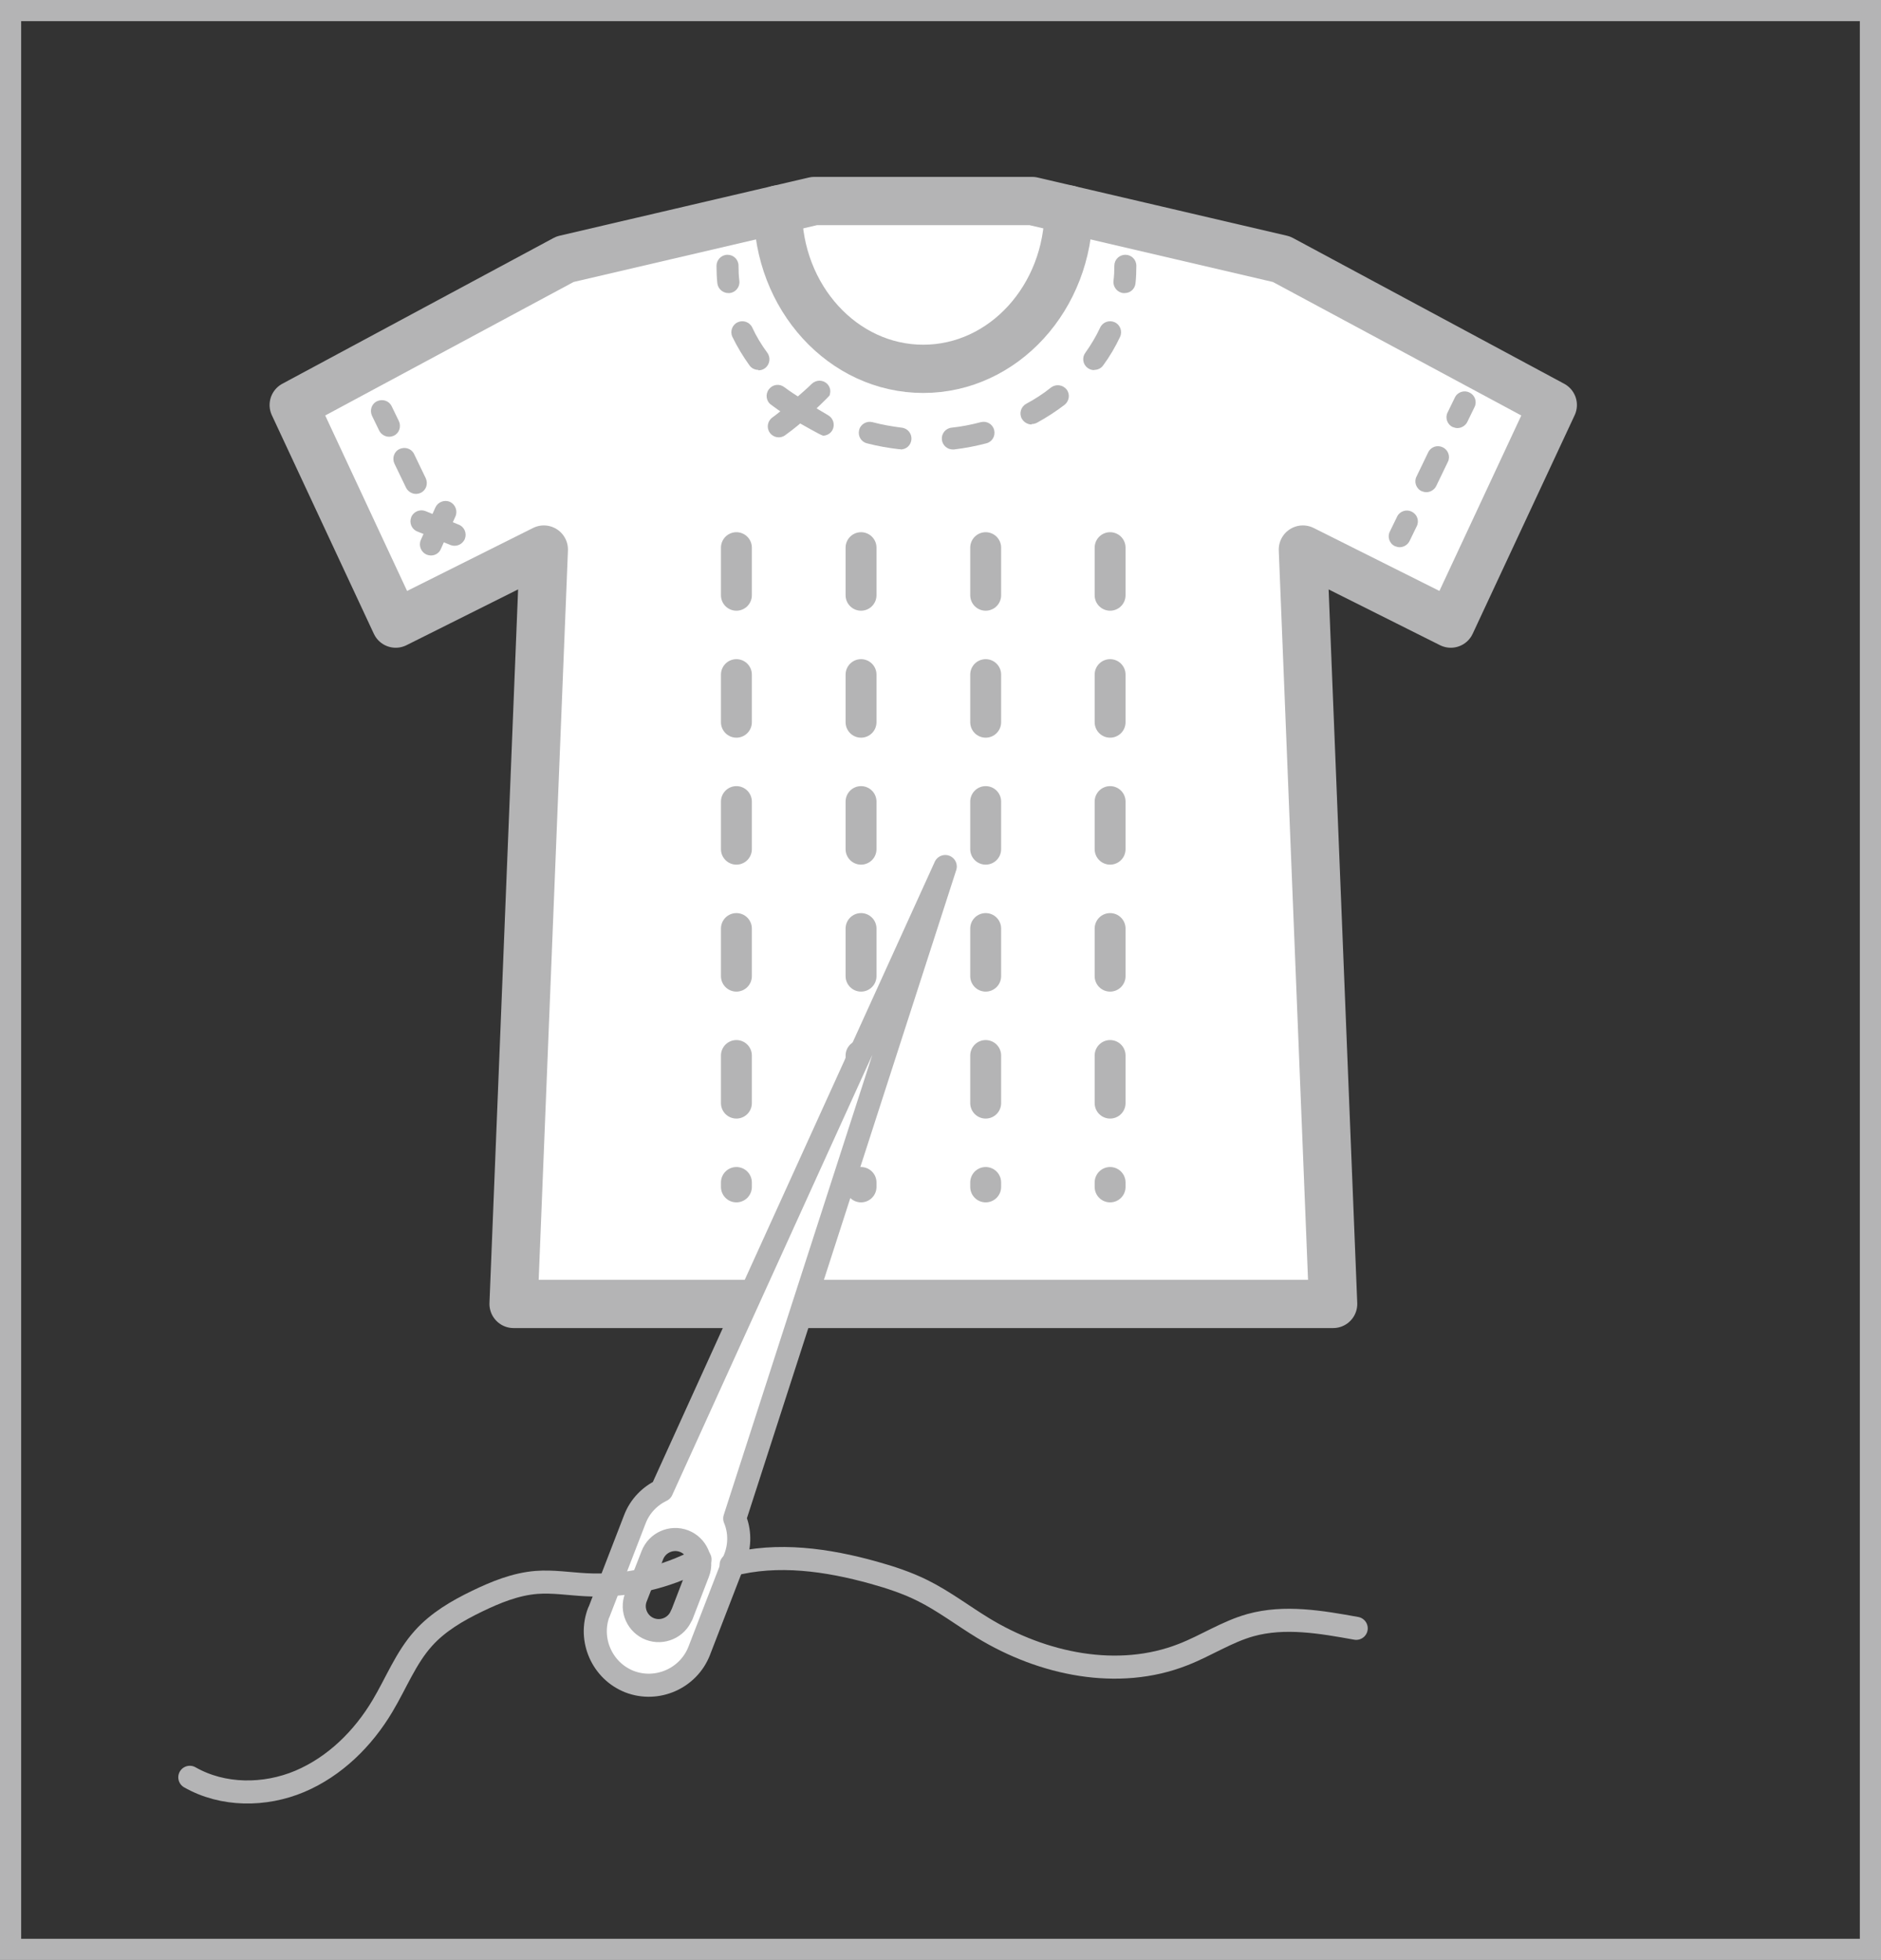 <?xml version="1.0" encoding="UTF-8"?>
<svg id="_レイヤー_2" data-name="レイヤー 2" xmlns="http://www.w3.org/2000/svg" viewBox="0 0 88.89 92.62">
  <rect x="0" y="0" width="88.89" height="92.62" fill="#333333" stroke="none"/>
  <defs>
    <style>
      .cls-1 {
        stroke-miterlimit: 10;
      }

      .cls-1, .cls-2, .cls-3, .cls-4 {
        fill: none;
        stroke: #b4b4b5;
      }

      .cls-2 {
        stroke-dasharray: 0 0 2.25 3.75;
        stroke-width: 1.46px;
      }

      .cls-2, .cls-3, .cls-4 {
        stroke-linecap: round;
        stroke-linejoin: round;
      }

      .cls-5 {
        fill: #fff;
      }

      .cls-5, .cls-6 {
        stroke-width: 0px;
      }

      .cls-3 {
        stroke-width: 1.09px;
      }

      .cls-6 {
        fill: #b4b4b5;
      }

      .cls-4 {
        stroke-width: 2.28px;
      }
    </style>
  </defs>
  <g id="_レイヤー_1-2" data-name="レイヤー 1">
    <polyline class="cls-5" points="38.5 9.5 48.78 9.5 60.56 12.25 73.38 19.14 68.56 29.47 61.57 25.97 63 61.62 43.63 61.62 24.27 61.62 25.7 25.97 18.7 29.47 13.88 19.14 26.7 12.25 38.48 9.5"/>
    <polyline class="cls-4" points="38.5 9.5 48.78 9.5 60.56 12.25 73.38 19.14 68.56 29.47 61.57 25.97 63 61.62 43.63 61.62 24.27 61.62 25.7 25.97 18.7 29.47 13.88 19.14 26.7 12.25 38.48 9.5"/>
    <path class="cls-4" d="m50.5,9.9c0,4.16-3.08,7.53-6.87,7.53s-6.87-3.37-6.87-7.53"/>
    <line class="cls-2" x1="34.8" y1="25.88" x2="34.8" y2="56.09"/>
    <line class="cls-2" x1="40.69" y1="25.88" x2="40.69" y2="56.09"/>
    <line class="cls-2" x1="46.58" y1="25.88" x2="46.58" y2="56.09"/>
    <line class="cls-2" x1="52.46" y1="25.88" x2="52.46" y2="56.09"/>
    <path class="cls-6" d="m53.14,13.85s-.04,0-.06,0c-.28-.03-.49-.29-.46-.57.03-.24.04-.48.04-.72,0-.29.23-.52.52-.52s.52.23.52.52-.01.56-.04.83c-.03.27-.25.46-.51.46"/>
    <path class="cls-6" d="m42.56,21.23s-.04,0-.06,0c-.52-.06-1.03-.15-1.53-.28-.28-.07-.44-.35-.37-.63.07-.28.36-.44.63-.37.45.12.91.2,1.38.26.29.03.49.29.46.57-.03.27-.25.46-.51.46m2.46,0c-.26,0-.48-.2-.51-.46-.03-.28.17-.54.46-.57.47-.05.93-.14,1.38-.26.28-.07.56.09.63.37.07.28-.09.56-.37.63-.5.13-1.01.23-1.53.29-.02,0-.04,0-.06,0m-6.14-.66c-.08,0-1.06-.57-1.14-.61-.46-.25-.9-.54-1.31-.85-.23-.17-.27-.5-.09-.73.18-.23.5-.27.73-.09.36.28,1.65,1.09,2.06,1.32.25.14.34.45.21.7-.09.17-.27.27-.46.27m.34-1.93c-.03.08-.86.85-.92.91-.38.37-.78.7-1.2,1-.23.17-.56.11-.72-.12-.17-.23-.11-.56.12-.72.38-.27,1.53-1.26,1.86-1.59.21-.2.53-.2.73,0,.14.14.18.34.12.51m9.54,1.41c-.18,0-.36-.1-.46-.27-.14-.25-.05-.57.21-.71.41-.22.81-.48,1.17-.77.23-.17.55-.13.73.09.18.23.13.55-.09.73-.41.31-.85.6-1.31.85-.08.04-.17.06-.25.06m-12.91-2.56c-.16,0-.32-.07-.42-.21-.31-.43-.58-.88-.81-1.35-.12-.26-.01-.57.25-.69.26-.12.57-.01.69.25.19.41.43.81.71,1.19.17.23.12.56-.11.73-.09.07-.2.1-.31.1m15.87-.01c-.11,0-.21-.03-.31-.1-.23-.17-.28-.49-.11-.72.27-.38.51-.78.7-1.19.12-.26.43-.37.69-.25.26.12.37.43.25.69-.22.47-.49.93-.8,1.35-.1.14-.26.21-.42.21"/>
    <path class="cls-6" d="m34.42,13.85c-.26,0-.49-.2-.52-.46-.03-.27-.04-.55-.04-.83s.23-.52.52-.52.52.23.52.52c0,.24.01.48.04.72.03.29-.18.54-.46.57-.02,0-.04,0-.06,0"/>
    <path class="cls-6" d="m18.39,20.64c-.19,0-.38-.11-.47-.29l-.34-.7c-.12-.26-.02-.57.24-.69.26-.12.57-.02.69.24l.34.7c.12.26.02.57-.24.69-.07.03-.15.05-.23.05"/>
    <path class="cls-6" d="m19.66,23.34c-.19,0-.38-.11-.47-.29l-.55-1.14c-.12-.26-.02-.57.24-.69.26-.12.57-.02.69.24l.55,1.14c.12.26.02.57-.24.69-.07.03-.15.05-.23.05"/>
    <path class="cls-6" d="m21.84,25.65c-.14.13-.35.18-.54.11l-1.57-.64c-.27-.1-.4-.4-.3-.67.1-.27.41-.4.67-.3l1.57.64c.27.1.4.4.3.67-.03.08-.08.14-.13.19"/>
    <path class="cls-6" d="m20.37,26.25c.19,0,.38-.11.46-.3l.69-1.54c.12-.26,0-.57-.25-.69-.26-.12-.57,0-.69.25l-.69,1.54c-.12.26,0,.57.25.69.07.03.15.05.23.05"/>
    <path class="cls-6" d="m68.88,20.23c-.08,0-.15-.02-.23-.05-.26-.12-.37-.44-.24-.69l.34-.7c.12-.26.44-.37.69-.24.26.12.37.43.24.69l-.34.7c-.09.18-.28.29-.47.29"/>
    <path class="cls-6" d="m67.41,23.26c-.08,0-.15-.02-.23-.05-.26-.12-.37-.44-.24-.69l.55-1.14c.12-.26.43-.37.69-.24.26.12.37.44.24.69l-.55,1.14c-.09.18-.28.29-.47.29"/>
    <path class="cls-6" d="m66.15,25.86c-.08,0-.15-.02-.23-.05-.26-.12-.37-.44-.24-.69l.34-.7c.12-.26.44-.37.69-.24.26.12.37.43.24.69l-.34.7c-.09.18-.28.29-.47.29"/>
    <path class="cls-5" d="m28.3,76.18c-.5,1.3.15,2.78,1.45,3.29,1.3.5,2.78-.15,3.29-1.45l1.7-4.4c.24-.62.22-1.29-.02-1.86l9.95-30.81-13.4,29.48c-.56.27-1.03.74-1.27,1.37l-1.7,4.4Zm3.91.14c-.23.59-.9.89-1.5.66-.59-.23-.89-.9-.66-1.49l.78-2c.23-.59.9-.89,1.5-.66.59.23.89.9.66,1.49l-.77,2Z"/>
    <path class="cls-3" d="m28.3,76.18c-.5,1.3.15,2.78,1.45,3.29,1.3.5,2.78-.15,3.29-1.45l1.7-4.4c.24-.62.22-1.29-.02-1.86l9.95-30.81-13.4,29.48c-.56.27-1.03.74-1.27,1.37l-1.7,4.4Zm3.91.14c-.23.59-.9.89-1.5.66-.59-.23-.89-.9-.66-1.49l.78-2c.23-.59.9-.89,1.5-.66.59.23.89.9.66,1.49l-.77,2Z"/>
    <path class="cls-3" d="m8.97,83.99c1.56.89,3.54.89,5.2.19,1.65-.7,2.99-2.02,3.91-3.57.64-1.07,1.1-2.27,1.93-3.19.69-.77,1.6-1.3,2.53-1.75.89-.43,1.82-.81,2.81-.89.78-.06,1.56.07,2.34.11,1.86.1,3.75-.32,5.39-1.2"/>
    <path class="cls-3" d="m34.55,73.95c2.2-.58,4.55-.24,6.74.37.79.22,1.58.48,2.32.85,1,.5,1.89,1.18,2.84,1.76,2.82,1.72,6.39,2.47,9.46,1.26,1.08-.42,2.07-1.08,3.18-1.39,1.62-.45,3.34-.15,5,.15"/>
    <rect class="cls-1" x=".5" y=".5" width="87.89" height="91.62"/>
  </g>
</svg>